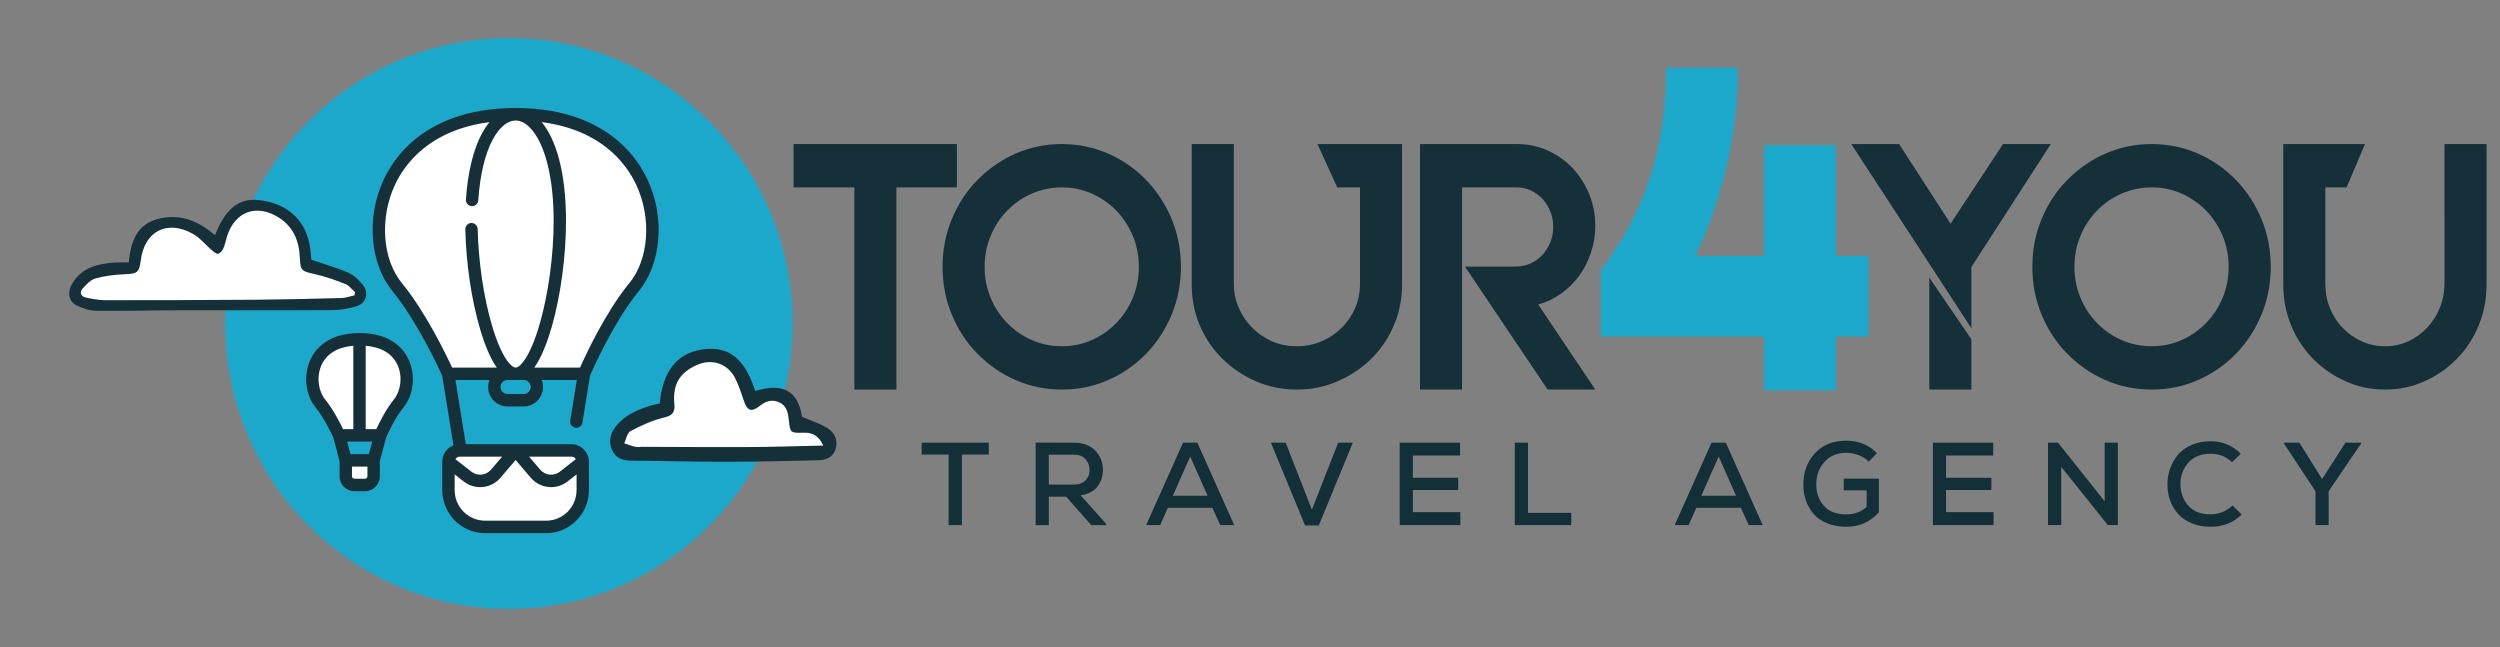 <?xml version="1.0" encoding="utf-8"?>
<!-- Generator: Adobe Illustrator 16.0.0, SVG Export Plug-In . SVG Version: 6.00 Build 0)  -->
<!DOCTYPE svg PUBLIC "-//W3C//DTD SVG 1.1//EN" "http://www.w3.org/Graphics/SVG/1.1/DTD/svg11.dtd">
<svg version="1.1" id="Layer_1" xmlns="http://www.w3.org/2000/svg" xmlns:xlink="http://www.w3.org/1999/xlink" x="0px" y="0px"
	 width="248.035px" height="64.191px" viewBox="0 -9.242 248.035 64.191" enable-background="new 0 -9.242 248.035 64.191"
	 xml:space="preserve">
<rect x="0" y="-9.242" width="248.035" height="64.191" fill="#808080" stroke="none"/>
<ellipse fill="#1CA8CB" cx="50.487" cy="22.854" rx="28.15" ry="28.316"/>
<path fill="#FFFFFF" d="M51.156,2.095c-13.783,0-15.731,12.319-11.756,17.148c2.688,3.267,5.063,8.601,5.063,8.601h13.485
	c0,0,2.271-5.334,4.96-8.601C66.888,14.414,64.939,2.095,51.156,2.095z"/>
<g>
	<path fill="#FFFFFF" d="M56.715,35.449c0.609,0,1.103,0.494,1.103,1.105v2.829c0,2.016-1.626,3.65-3.63,3.65h-6.067
		c-2.004,0-3.626-1.635-3.626-3.65v-2.829c0-0.611,0.493-1.105,1.102-1.105H56.715z"/>
</g>
<g>
	<path fill="#FFFFFF" d="M31.772,30.77c-1.473-1.789-1.208-6.351,3.898-6.351c5.103,0,5.368,4.562,3.896,6.351
		c-0.995,1.21-1.838,3.185-1.838,3.185h-4.083C33.646,33.954,32.768,31.979,31.772,30.77z"/>
	<path fill="#FFFFFF" d="M37.067,36.435v1.579c0,0.473-0.38,0.859-0.852,0.859h-1.054c-0.472,0-0.855-0.387-0.855-0.859v-1.579
		H37.067z"/>
	<path fill="#FFFFFF" d="M35.67,24.419v9.535h-2.024c0,0-0.878-1.975-1.874-3.185C30.299,28.98,30.564,24.419,35.67,24.419z"/>
</g>
<path fill-rule="evenodd" clip-rule="evenodd" fill="#153039" d="M48.121,42.416c-1.66,0-3.012-1.36-3.012-3.032v-1.562l0.896,0.703
	c1.118,0.877,2.722,0.716,3.645-0.366l1.507-1.763l1.504,1.763c0.524,0.612,1.267,0.93,2.016,0.93c0.572,0,1.148-0.184,1.632-0.563
	l0.895-0.703v1.562c0,1.672-1.352,3.032-3.015,3.032H48.121z M56.715,36.065c0.18,0,0.335,0.097,0.42,0.243l-1.583,1.241
	c-0.603,0.474-1.461,0.385-1.961-0.197l-1.099-1.287H56.715z M49.819,36.065l-1.103,1.287c-0.496,0.582-1.357,0.671-1.958,0.197
	l-1.583-1.241c0.176-0.226,0.353-0.25,0.514-0.243H49.819z M44.856,27.226c-0.59-1.275-2.648-5.544-4.98-8.375
	c-1.94-2.356-2.232-6.458-0.692-9.75c0.98-2.104,3.459-5.459,9.384-6.227c-0.25,0.299-0.484,0.643-0.7,1.033
	c-0.886,1.595-1.455,3.894-1.642,6.641c-0.024,0.341,0.232,0.636,0.57,0.661c0.338,0.021,0.633-0.235,0.655-0.576
	c0.371-5.44,2.18-7.919,3.705-7.919c0.886,0,1.784,0.832,2.46,2.281c0.597,1.281,1.313,3.66,1.313,7.706
	c0,3.334-0.505,7.097-1.346,10.069c-1.002,3.525-2.024,4.457-2.427,4.457c-0.38,0-1.361-0.868-2.335-4.146
	c-0.822-2.759-1.355-6.348-1.428-9.597c-0.009-0.334-0.28-0.603-0.615-0.603h-0.012c-0.342,0.009-0.609,0.29-0.6,0.631
	c0.076,3.404,0.615,7.021,1.477,9.926c0.502,1.683,1.053,2.95,1.647,3.79H44.856z M50.349,28.459h1.614
	c0.381,0,0.688,0.313,0.688,0.695c0,0.383-0.308,0.693-0.688,0.693h-1.614c-0.38,0-0.691-0.311-0.691-0.693
	C49.658,28.772,49.968,28.459,50.349,28.459z M57.546,27.226H53.01c0.761-1.074,1.342-2.679,1.754-4.118
	c0.871-3.076,1.391-6.967,1.391-10.408c0-4.954-1.026-8.157-2.415-9.826c5.928,0.768,8.403,4.123,9.387,6.227
	c1.541,3.292,1.249,7.394-0.691,9.75C60.107,21.679,58.122,25.938,57.546,27.226z M43.882,36.5l-0.003,0.055v2.829
	c0,2.353,1.902,4.269,4.242,4.269h6.067c2.342,0,4.242-1.916,4.242-4.269v-2.829c0-0.943-0.829-1.731-1.714-1.724H46.214
	l-1.029-6.372h3.374c-0.083,0.216-0.128,0.45-0.128,0.695c0,1.062,0.862,1.93,1.918,1.93h1.614c1.057,0,1.915-0.868,1.915-1.93
	c0-0.245-0.045-0.479-0.128-0.695h3.478l-0.652,4.029c-0.055,0.334,0.174,0.65,0.508,0.705c0.335,0.058,0.649-0.174,0.704-0.508
	l0.755-4.668c0.271-0.624,2.402-5.419,4.841-8.382c1.066-1.293,1.748-3.093,1.918-5.066c0.18-2.053-0.189-4.125-1.063-5.996
	c-0.971-2.079-2.551-3.815-4.57-5.018c-2.317-1.379-5.179-2.08-8.513-2.08s-6.199,0.7-8.513,2.08
	c-2.019,1.203-3.599,2.938-4.57,5.018c-0.874,1.87-1.242,3.943-1.063,5.996c0.17,1.973,0.853,3.772,1.918,5.066
	c2.436,2.963,4.649,7.747,4.941,8.389l1.118,6.92C44.357,35.185,43.903,35.791,43.882,36.5z"/>
<path fill-rule="evenodd" clip-rule="evenodd" fill="#153039" d="M34.921,38.014v-0.961h1.534v0.961c0,0.131-0.11,0.241-0.24,0.241
	h-1.054C35.028,38.255,34.921,38.145,34.921,38.014z M39.093,30.375c-0.78,0.948-1.456,2.311-1.76,2.961h-1.051v-8.272
	c1.547,0.131,2.625,0.771,3.143,1.873C40.012,28.197,39.692,29.647,39.093,30.375z M34.446,34.57h2.485l-0.333,1.246h-1.821
	L34.446,34.57z M31.917,26.937c0.515-1.101,1.595-1.741,3.138-1.873v8.272h-1.02c-0.31-0.647-1.007-2.009-1.79-2.961
	C31.645,29.647,31.329,28.197,31.917,26.937z M31.298,31.163c0.852,1.035,1.638,2.716,1.769,3l0.624,2.352v1.499
	c0,0.813,0.661,1.478,1.471,1.478h1.054c0.81,0,1.468-0.665,1.468-1.478v-1.499l0.627-2.355c0.119-0.271,0.877-1.958,1.729-2.996
	c1.005-1.219,1.212-3.219,0.496-4.75c-0.457-0.977-1.696-2.612-4.865-2.612c-3.173,0-4.412,1.635-4.866,2.612
	C30.086,27.944,30.296,29.944,31.298,31.163z"/>
<path fill="#FFFFFF" d="M16.138,20.814l17.477,0.247c0,0,2.545-0.493,2.399-1.379c-0.146-0.886-5.337-2.71-5.337-2.71l-1.026-3.446
	c0,0-4.309-5.22-7.933,0.885l-0.733,0.74c0,0-5.727-6.646-7.688,1.921l-0.929,0.098c0,0-4.847,0.591-4.847,2.856
	C7.521,22.29,16.138,20.814,16.138,20.814z"/>
<path fill-rule="evenodd" clip-rule="evenodd" fill="#153039" d="M35.165,20.062l0.064-0.311c-0.317-0.277-0.587-0.667-0.954-0.81
	c-0.995-0.393-2.012-0.761-3.053-0.99c-1.313-0.289-1.419-0.335-1.477-1.659c-0.074-1.669-0.658-3.066-2.132-3.98
	c-2.171-1.34-4.274-0.576-5.073,1.842c-0.136,0.415-0.207,0.849-0.38,1.246c-0.094,0.219-0.317,0.496-0.514,0.53
	c-0.193,0.03-0.451-0.198-0.64-0.359c-0.63-0.536-1.166-1.227-1.872-1.617c-2.573-1.434-4.823-0.243-5.17,2.662
	c-0.144,1.175-0.368,1.303-1.556,1.349c-0.983,0.037-1.988,0.155-2.932,0.417c-0.494,0.138-0.932,0.616-1.294,1.029
	c-0.305,0.35-0.162,0.758,0.32,0.862c0.63,0.133,1.275,0.268,1.915,0.268c5.015,0.003,10.03-0.012,15.044-0.049
	c2.804-0.024,5.608-0.091,8.409-0.167C34.303,20.312,34.732,20.153,35.165,20.062z M21.335,14.094
	c1.021-2.618,2.348-3.684,4.275-3.489c2.776,0.28,4.628,1.866,5.106,4.412c0.103,0.551,0.13,1.121,0.173,1.513
	c1.288,0.441,2.511,0.777,3.66,1.282c0.563,0.246,1.078,0.733,1.464,1.23c0.615,0.794,0.311,1.803-0.636,2.101
	c-0.761,0.237-1.587,0.377-2.381,0.381c-4.908,0.033-9.816,0.003-14.724,0.015c-2.911,0.006-5.825,0.085-8.735,0.052
	c-0.667-0.006-1.383-0.247-1.982-0.561c-0.782-0.408-0.892-1.333-0.344-2.21c0.968-1.556,2.537-1.9,4.195-2.016
	c0.429-0.031,0.859-0.006,1.37-0.009c0.198-2.064,0.782-3.87,3.124-4.372C17.984,11.975,19.716,12.709,21.335,14.094z"/>
<path fill="#FFFFFF" d="M61.922,35.423l15.945,0.585l4.183-0.253c0,0-0.207-1.125-0.371-1.872c-0.168-0.754-2.694-1.334-2.694-1.334
	s-0.04-3.792-4.348-1.833c0,0-1.656-5.834-5.012-4.583c-3.354,1.249-3.519,5.289-3.519,5.289S59.976,32.716,61.922,35.423z"/>
<path fill-rule="evenodd" clip-rule="evenodd" fill="#153039" d="M81.682,34.963c-0.472-1.02-1.126-1.288-1.891-1.273
	c-1.401,0.027-1.385,0.049-1.537-1.317c-0.08-0.713-0.22-1.404-1.014-1.727c-0.725-0.293-1.3-0.055-1.867,0.387
	c-0.831,0.652-1.243,0.49-1.581-0.536c-0.24-0.734-0.493-1.474-0.828-2.165c-0.731-1.498-2.313-2.037-3.83-1.36
	c-1.702,0.761-2.415,1.914-2.229,3.856c0.092,0.941-0.268,1.176-1.121,1.384c-1.123,0.273-2.21,0.778-3.239,1.324
	c-0.326,0.171-0.417,0.791-0.615,1.206c0.368,0.118,0.73,0.261,1.105,0.347c0.213,0.049,0.447,0,0.67,0
	c3.56,0.009,7.118,0.042,10.674,0.021C76.75,35.101,79.116,35.018,81.682,34.963z M65.451,30.788
	c0.302-3.148,1.654-4.938,4.15-5.347c3.163-0.521,4.479,1.542,5.331,4.104c2.789-0.843,4.235,0.019,4.643,2.566
	c0.907,0.396,1.791,0.664,2.545,1.139c0.725,0.455,1.05,1.246,0.765,2.114c-0.271,0.824-1.015,1.047-1.778,1.065
	c-2.975,0.066-5.949,0.137-8.924,0.143c-2.851,0.003-5.7-0.067-8.55-0.104c-0.32-0.005-0.64-0.004-0.962-0.004
	c-0.859,0.004-1.605-0.236-1.965-1.099c-0.359-0.854-0.133-1.659,0.427-2.348c0.91-1.123,2.189-1.64,3.52-2.049
	C64.896,30.897,65.152,30.856,65.451,30.788z"/>
<polygon fill-rule="evenodd" clip-rule="evenodd" fill="#153039" points="94.936,5.05 78.733,5.05 78.733,9.35 84.765,9.35 
	84.765,29.406 88.937,29.406 88.937,9.35 94.936,9.35 "/>
<path fill-rule="evenodd" clip-rule="evenodd" fill="#153039" d="M112.395,20.296c-0.404,0.963-0.947,1.791-1.64,2.507
	c-0.698,0.715-1.513,1.286-2.427,1.689c-0.923,0.414-1.911,0.617-2.968,0.617c-1.062,0-2.063-0.203-2.996-0.617
	c-0.937-0.403-1.739-0.974-2.436-1.689c-0.695-0.716-1.25-1.544-1.641-2.507c-0.403-0.953-0.599-1.971-0.599-3.068
	c0-1.083,0.196-2.102,0.599-3.066c0.391-0.952,0.945-1.791,1.641-2.507c0.696-0.718,1.499-1.274,2.436-1.688
	c0.934-0.404,1.935-0.617,2.996-0.617c1.057,0,2.045,0.213,2.968,0.617c0.914,0.413,1.729,0.97,2.427,1.688
	c0.692,0.717,1.235,1.556,1.64,2.507c0.392,0.964,0.598,1.983,0.598,3.066C112.992,18.325,112.786,19.344,112.395,20.296z
	 M100.742,6.002c-1.434,0.638-2.684,1.511-3.759,2.609c-1.085,1.097-1.934,2.393-2.542,3.87c-0.621,1.479-0.924,3.069-0.924,4.747
	c0,1.691,0.303,3.28,0.924,4.759c0.609,1.475,1.458,2.775,2.542,3.872c1.075,1.097,2.326,1.971,3.759,2.596
	c1.437,0.639,2.967,0.951,4.618,0.951c1.634,0,3.165-0.313,4.598-0.951c1.437-0.625,2.686-1.499,3.751-2.596
	c1.065-1.097,1.913-2.397,2.532-3.872c0.608-1.479,0.923-3.068,0.923-4.759c0-1.677-0.314-3.268-0.923-4.747
	c-0.619-1.478-1.467-2.773-2.532-3.87c-1.065-1.099-2.314-1.972-3.751-2.609c-1.433-0.628-2.964-0.952-4.598-0.952
	C103.709,5.05,102.179,5.374,100.742,6.002z"/>
<path fill-rule="evenodd" clip-rule="evenodd" fill="#153039" d="M134.931,5.05h-4.217l1.958,4.3h2.259v9.569
	c0,0.874-0.163,1.68-0.489,2.419s-0.772,1.399-1.349,1.957c-0.576,0.571-1.238,1.019-1.998,1.333
	c-0.76,0.325-1.577,0.482-2.425,0.482c-0.879,0-1.697-0.157-2.446-0.482c-0.747-0.325-1.41-0.772-1.987-1.355
	c-0.577-0.579-1.02-1.239-1.347-2c-0.33-0.751-0.479-1.568-0.479-2.453V5.05h-4.175v13.915c0,1.455,0.261,2.821,0.803,4.083
	c0.544,1.267,1.284,2.364,2.24,3.304c0.956,0.941,2.055,1.681,3.317,2.229c1.257,0.559,2.618,0.827,4.073,0.827
	c1.433,0,2.785-0.269,4.054-0.827c1.26-0.548,2.367-1.287,3.326-2.229c0.957-0.939,1.697-2.037,2.239-3.304
	c0.543-1.262,0.816-2.627,0.816-4.083V5.05H134.931z"/>
<path fill-rule="evenodd" clip-rule="evenodd" fill="#153039" d="M154.904,19.871c0.696-0.504,1.293-1.097,1.795-1.781
	c0.488-0.671,0.866-1.431,1.149-2.281c0.286-0.84,0.426-1.725,0.426-2.643c0-1.119-0.207-2.171-0.609-3.155
	c-0.403-0.985-0.956-1.847-1.651-2.586c-0.706-0.738-1.533-1.31-2.467-1.736c-0.935-0.424-1.945-0.638-3.009-0.638h-9.653v24.356
	h4.175v-8.024V17.34V9.35h5.433c0.501,0,0.969,0.111,1.401,0.313c0.435,0.201,0.827,0.482,1.151,0.84
	c0.327,0.355,0.578,0.77,0.771,1.24c0.186,0.48,0.285,0.997,0.285,1.534c0,0.549-0.1,1.063-0.294,1.535
	c-0.198,0.481-0.47,0.895-0.793,1.253c-0.338,0.359-0.728,0.639-1.188,0.841c-0.457,0.198-0.943,0.299-1.453,0.299h-5.032
	l8.205,12.201h4.728l-5.662-8.438C153.438,20.744,154.2,20.374,154.904,19.871z"/>
<path fill-rule="evenodd" clip-rule="evenodd" fill="#1CA8CB" d="M168.193,16.141c1.277-2.583,2.298-5.504,3.069-8.731
	c0.769-3.23,1.165-6.545,1.165-9.941h-7.13c0.021,3.866-0.484,7.438-1.538,10.722c-1.054,3.292-2.691,6.416-4.94,9.386v6.567h16.199
	v5.335h7.128v-5.335h3.237v-8.003h-3.237V5.159h-7.128v10.982H168.193z"/>
<path fill-rule="evenodd" clip-rule="evenodd" fill="#153039" d="M195.588,24.414l-4.175-6.111v11.104h2.111h2.063V24.414z
	 M203.468,5.05h-4.74l-5.203,7.903l-5.108-7.903h-4.743l11.915,18.278V17.25L203.468,5.05z"/>
<path fill-rule="evenodd" clip-rule="evenodd" fill="#153039" d="M220.52,20.296c-0.403,0.963-0.947,1.791-1.641,2.507
	c-0.697,0.715-1.514,1.286-2.426,1.689c-0.922,0.414-1.913,0.617-2.966,0.617c-1.063,0-2.069-0.203-3-0.617
	c-0.934-0.403-1.74-0.974-2.434-1.689c-0.698-0.716-1.253-1.544-1.643-2.507c-0.401-0.953-0.597-1.971-0.597-3.068
	c0-1.083,0.195-2.102,0.597-3.066c0.39-0.952,0.944-1.791,1.643-2.507c0.693-0.718,1.5-1.274,2.434-1.688
	c0.931-0.404,1.937-0.617,3-0.617c1.053,0,2.044,0.213,2.966,0.617c0.912,0.413,1.729,0.97,2.426,1.688
	c0.693,0.717,1.237,1.556,1.641,2.507c0.392,0.964,0.595,1.983,0.595,3.066C221.114,18.325,220.911,19.344,220.52,20.296z
	 M208.865,6.002c-1.43,0.638-2.683,1.511-3.757,2.609c-1.089,1.097-1.936,2.393-2.547,3.87c-0.619,1.479-0.923,3.069-0.923,4.747
	c0,1.691,0.304,3.28,0.923,4.759c0.611,1.475,1.458,2.775,2.547,3.872c1.074,1.097,2.327,1.971,3.757,2.596
	c1.438,0.639,2.968,0.951,4.622,0.951c1.628,0,3.164-0.313,4.597-0.951c1.436-0.625,2.683-1.499,3.751-2.596
	c1.065-1.097,1.913-2.397,2.531-3.872c0.61-1.479,0.924-3.068,0.924-4.759c0-1.677-0.313-3.268-0.924-4.747
	c-0.618-1.478-1.466-2.773-2.531-3.87c-1.068-1.099-2.315-1.972-3.751-2.609c-1.433-0.628-2.969-0.952-4.597-0.952
	C211.833,5.05,210.304,5.374,208.865,6.002z"/>
<path fill-rule="evenodd" clip-rule="evenodd" fill="#153039" d="M230.704,5.05h3.937l-1.829,4.3h-2.107v9.569
	c0,0.874,0.155,1.68,0.456,2.419c0.307,0.739,0.728,1.399,1.273,1.957c0.545,0.571,1.185,1.019,1.901,1.333
	c0.715,0.325,1.477,0.482,2.281,0.482c0.825,0,1.598-0.157,2.303-0.482c0.721-0.325,1.34-0.772,1.882-1.355
	c0.543-0.579,0.968-1.239,1.271-2c0.305-0.751,0.456-1.568,0.456-2.453V5.05h4.175v13.915c0,1.455-0.262,2.821-0.784,4.083
	c-0.522,1.267-1.237,2.364-2.162,3.304c-0.913,0.941-1.988,1.681-3.206,2.229c-1.217,0.559-2.519,0.827-3.935,0.827
	c-1.379,0-2.685-0.269-3.912-0.827c-1.228-0.548-2.303-1.287-3.226-2.229c-0.914-0.939-1.644-2.037-2.165-3.304
	c-0.521-1.262-0.781-2.627-0.781-4.083V5.05H230.704z"/>
<g>
	<polygon fill-rule="evenodd" clip-rule="evenodd" fill="#133039" points="94.117,42.855 95.435,42.855 95.435,35.856 98.1,35.856 
		98.1,34.678 91.438,34.678 91.438,35.856 94.117,35.856 	"/>
	<path fill-rule="evenodd" clip-rule="evenodd" fill="#133039" d="M106.548,35.868c0.506,0,0.89,0.15,1.154,0.451
		c0.263,0.3,0.396,0.651,0.396,1.056c0,0.415-0.134,0.761-0.396,1.041c-0.265,0.28-0.653,0.421-1.167,0.421h-2.479v-2.969H106.548z
		 M109.646,42.62l-2.433-2.721c0.751-0.107,1.31-0.398,1.671-0.871s0.541-1.026,0.541-1.674c0-0.733-0.255-1.364-0.762-1.891
		c-0.51-0.522-1.215-0.786-2.116-0.786l-1.899-0.005l-1.897-0.005v8.188h1.306v-2.824h1.724l2.479,2.824h1.525L109.646,42.62z"/>
	<path fill-rule="evenodd" clip-rule="evenodd" fill="#133039" d="M119.811,39.944h-3.451l1.725-3.889L119.811,39.944z
		 M121.066,42.855h1.387l-3.661-8.178h-1.419l-3.658,8.178h1.389l0.766-1.718h4.414L121.066,42.855z"/>
	<polygon fill-rule="evenodd" clip-rule="evenodd" fill="#133039" points="134.22,34.678 132.766,34.678 130.155,41.324 
		127.559,34.678 126.091,34.678 129.478,42.893 130.843,42.893 	"/>
	<polygon fill-rule="evenodd" clip-rule="evenodd" fill="#133039" points="144.892,41.569 140.176,41.569 140.176,39.374 
		144.673,39.374 144.673,38.159 140.176,38.159 140.176,35.95 144.859,35.95 144.859,34.678 138.871,34.678 138.871,42.855 
		144.892,42.855 	"/>
	<polygon fill-rule="evenodd" clip-rule="evenodd" fill="#133039" points="150.288,34.678 150.288,42.855 155.893,42.855 
		155.893,41.643 151.598,41.643 151.598,34.678 	"/>
	<path fill-rule="evenodd" clip-rule="evenodd" fill="#133039" d="M172.241,39.944h-3.448l1.726-3.889L172.241,39.944z
		 M173.498,42.855h1.387l-3.659-8.178h-1.419l-3.656,8.178h1.384l0.768-1.718h4.415L173.498,42.855z"/>
	<path fill-rule="evenodd" clip-rule="evenodd" fill="#133039" d="M186.221,35.717c-0.83-0.826-1.836-1.237-3.016-1.237
		c-1.339,0-2.385,0.416-3.146,1.255c-0.763,0.838-1.143,1.875-1.143,3.112c0,0.562,0.084,1.087,0.256,1.573
		c0.173,0.486,0.424,0.926,0.759,1.318c0.332,0.396,0.781,0.706,1.347,0.936c0.563,0.23,1.204,0.346,1.927,0.346
		c1.274,0,2.341-0.479,3.203-1.428v-3.353h-3.484v1.169h2.271v1.659c-0.571,0.483-1.238,0.724-1.99,0.724
		c-0.994,0-1.746-0.282-2.248-0.852c-0.507-0.569-0.758-1.265-0.758-2.093c-0.005-0.893,0.261-1.645,0.806-2.253
		c0.544-0.607,1.275-0.912,2.2-0.912c0.388,0,0.78,0.076,1.183,0.229c0.401,0.15,0.739,0.369,1.02,0.648L186.221,35.717z"/>
	<polygon fill-rule="evenodd" clip-rule="evenodd" fill="#133039" points="197.792,41.569 193.074,41.569 193.074,39.374 
		197.572,39.374 197.572,38.159 193.074,38.159 193.074,35.95 197.758,35.95 197.758,34.678 191.77,34.678 191.77,42.855 
		197.792,42.855 	"/>
	<polygon fill-rule="evenodd" clip-rule="evenodd" fill="#133039" points="204.188,34.678 203.189,34.678 203.189,42.855 
		204.506,42.855 204.506,37.084 209.129,42.855 210.121,42.855 210.121,34.678 208.813,34.678 208.813,40.495 	"/>
	<path fill-rule="evenodd" clip-rule="evenodd" fill="#133039" d="M221.5,40.906c-0.278,0.279-0.612,0.496-0.999,0.651
		c-0.387,0.154-0.776,0.233-1.164,0.233c-0.985,0-1.732-0.29-2.235-0.871c-0.506-0.576-0.764-1.282-0.771-2.104
		c-0.009-0.827,0.251-1.542,0.771-2.142c0.519-0.599,1.266-0.896,2.235-0.896c0.838,0,1.539,0.278,2.109,0.842l0.873-0.842
		c-0.823-0.827-1.818-1.241-2.982-1.241c-0.701,0-1.332,0.121-1.893,0.365c-0.563,0.241-1.016,0.563-1.358,0.972
		c-0.342,0.411-0.605,0.865-0.781,1.368c-0.178,0.504-0.267,1.028-0.267,1.585c0,0.551,0.089,1.073,0.262,1.563
		s0.431,0.935,0.772,1.332c0.342,0.398,0.795,0.711,1.352,0.945c0.56,0.237,1.197,0.353,1.913,0.353c1.226,0,2.25-0.404,3.063-1.215
		L221.5,40.906z"/>
	<polygon fill-rule="evenodd" clip-rule="evenodd" fill="#133039" points="228.135,34.678 226.585,34.678 226.585,34.736 
		229.728,39.501 229.728,42.855 231.033,42.855 231.033,39.501 234.271,34.736 234.271,34.678 232.699,34.678 230.381,38.286 	"/>
</g>
</svg>
